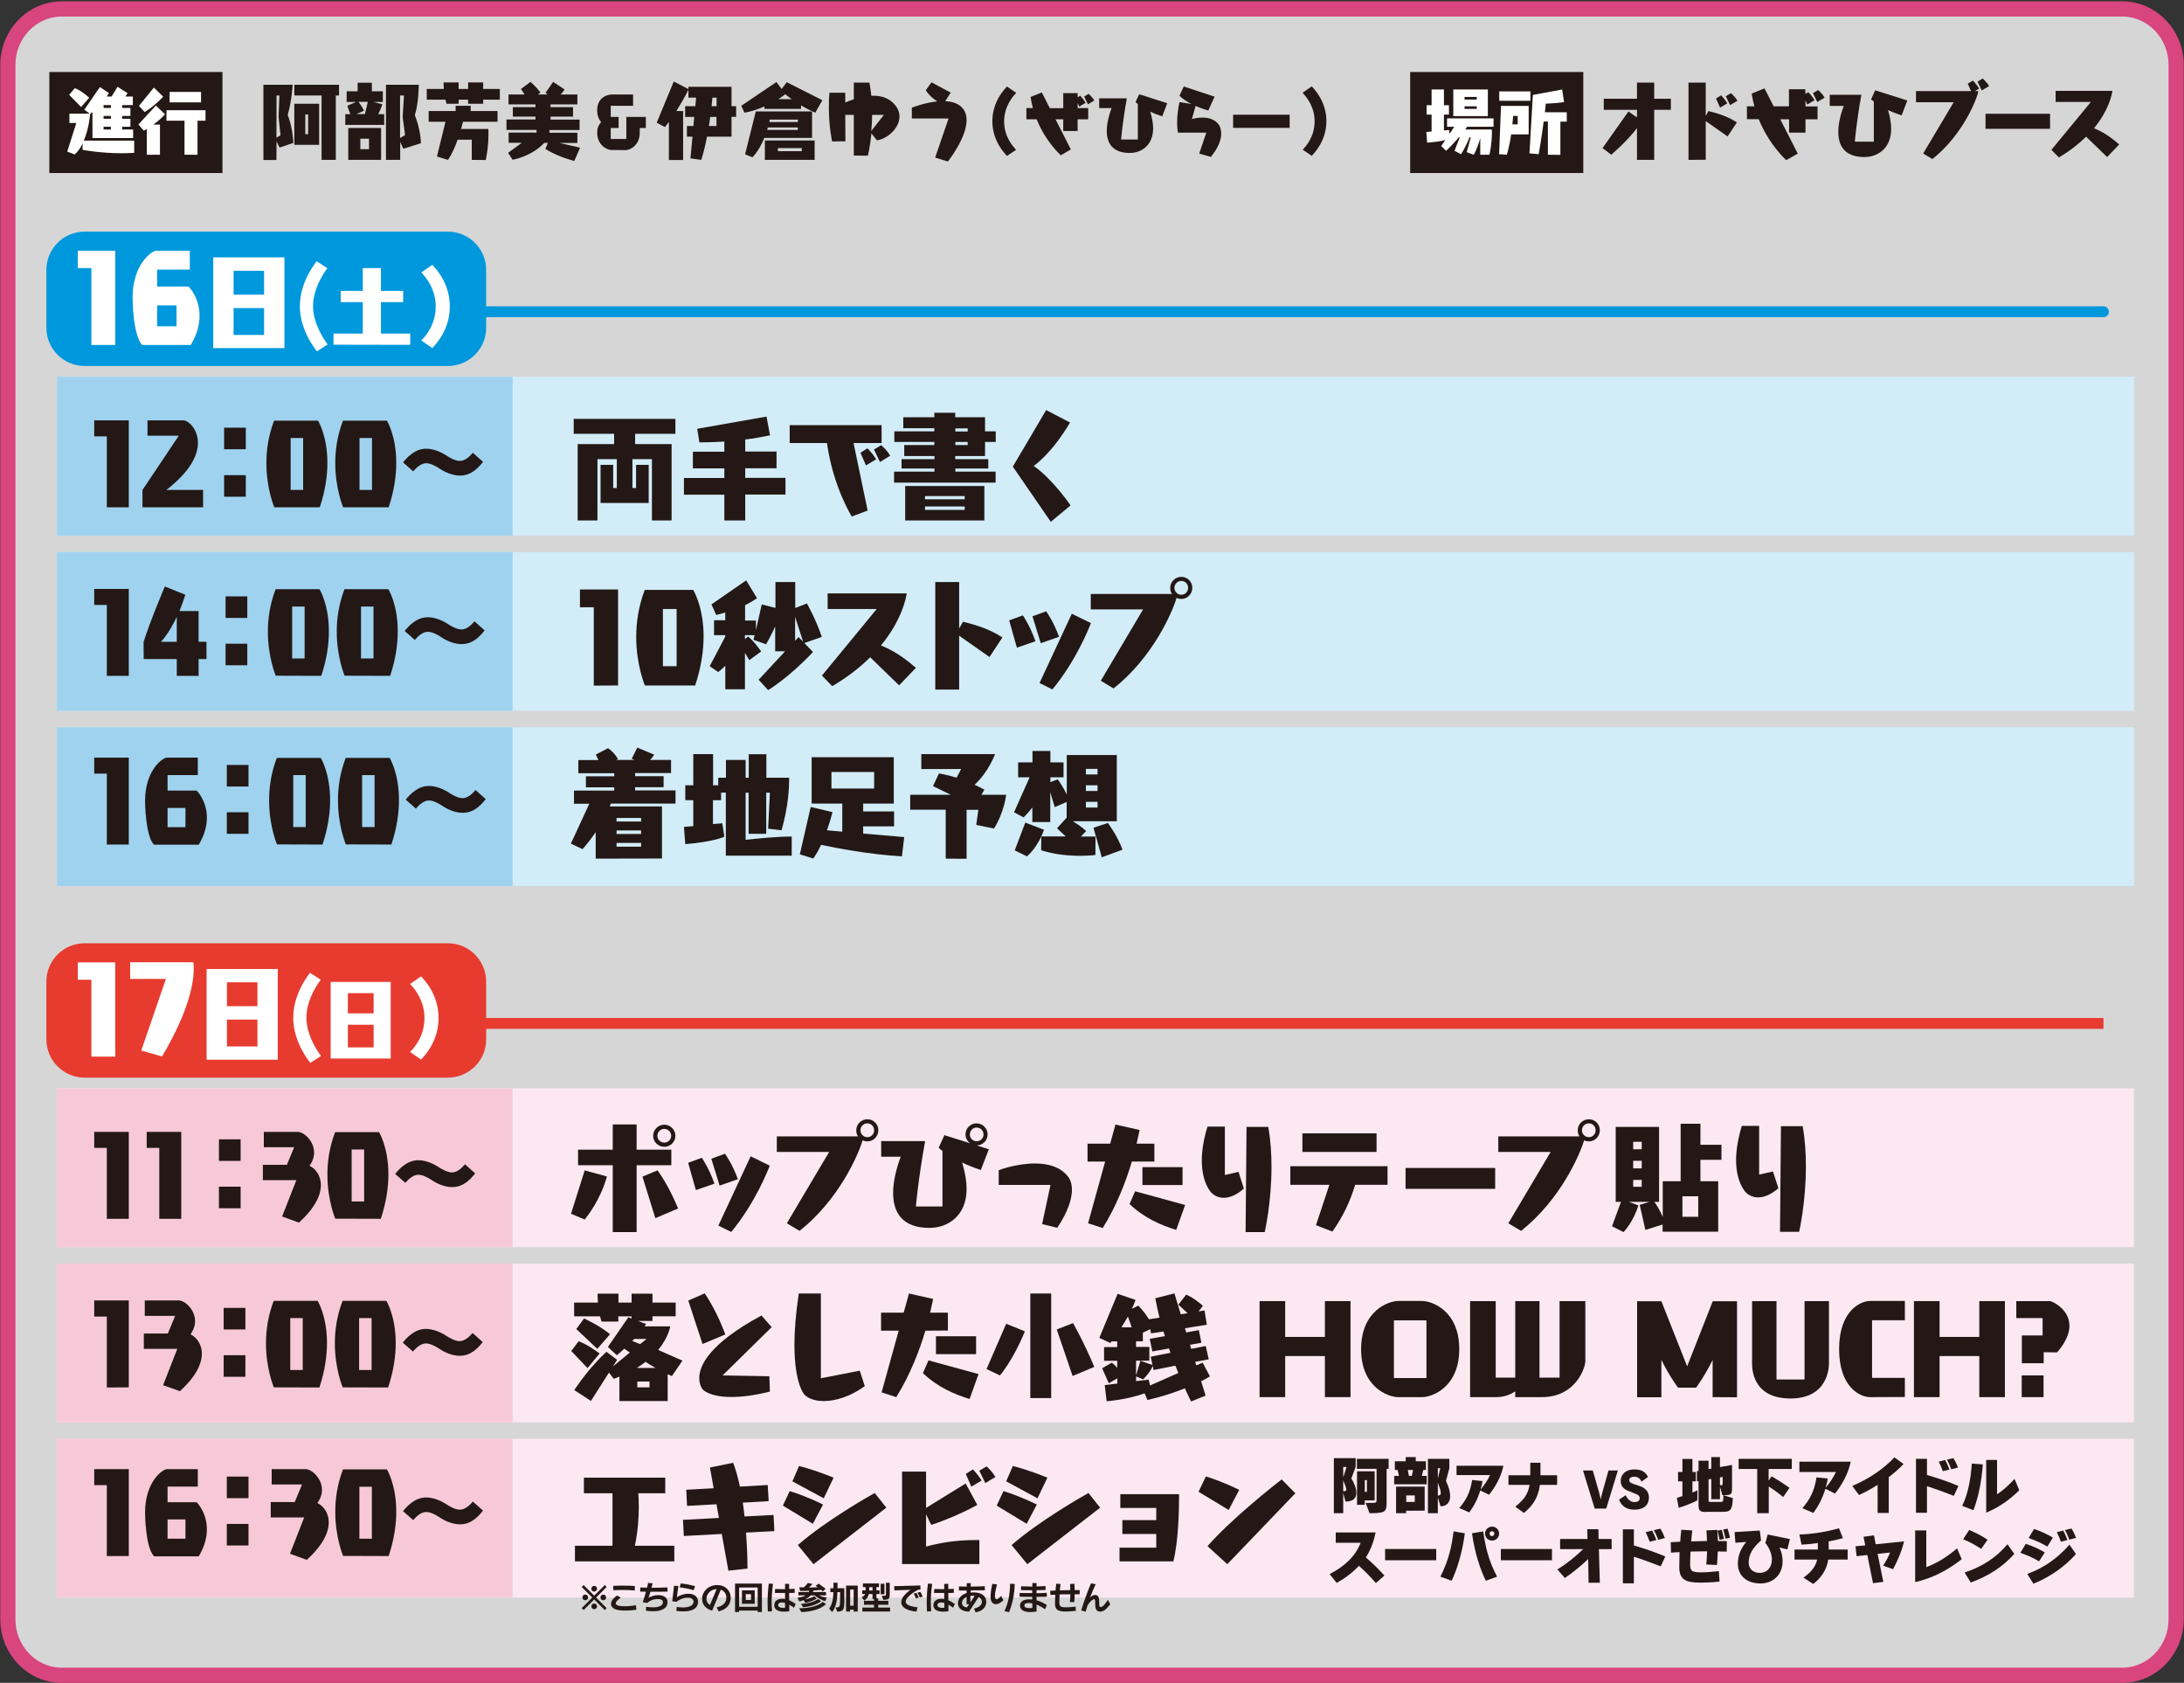 <?xml version="1.0" encoding="utf-8"?>
<!-- Generator: Adobe Illustrator 28.1.0, SVG Export Plug-In . SVG Version: 6.00 Build 0)  -->
<svg version="1.1" id="レイヤー_1" xmlns="http://www.w3.org/2000/svg" xmlns:xlink="http://www.w3.org/1999/xlink" x="0px"
	 y="0px" viewBox="0 0 1611 1241" style="enable-background:new 0 0 1611 1241;" xml:space="preserve">
<rect x="0" y="0" width="1611" height="1241" fill="#333333" stroke="none"/>
<style type="text/css">
	.st0{fill:#FFFFFF;fill-opacity:0.8;stroke:#D9457F;stroke-width:11.2;}
	.st1{fill:#0098DC;}
	.st2{fill:#D2ECF8;}
	.st3{fill:#9FD2EF;}
	.st4{fill:#FFFFFF;}
	.st5{fill:#E73B30;}
	.st6{fill:#231815;}
	.st7{fill:#FBE8F1;}
	.st8{fill:#F7C9D8;}
	.st9{fill:none;stroke:#0098DC;stroke-width:8;stroke-linecap:round;stroke-miterlimit:10;}
	.st10{fill:none;stroke:#E73B30;stroke-width:8;stroke-miterlimit:10;}
</style>
<path class="st0" d="M1565.4,1235.4H45.6c-22,0-39.8-18.5-39.8-41.3V47.9c0-22.8,17.8-41.3,39.8-41.3h1519.8
	c22,0,39.8,18.5,39.8,41.3v1146.2C1605.2,1216.9,1587.4,1235.4,1565.4,1235.4z"/>
<path class="st1" d="M330.3,269.9H62.5c-15.7,0-28.3-12.7-28.3-28.3v-42.5c0-15.7,12.7-28.3,28.3-28.3h267.8
	c15.7,0,28.3,12.7,28.3,28.3v42.5C358.7,257.2,346,269.9,330.3,269.9z"/>
<rect x="42" y="277.9" class="st2" width="1532.3" height="117.1"/>
<rect x="42" y="407.1" class="st2" width="1532.3" height="117.1"/>
<rect x="42" y="536.3" class="st2" width="1532.3" height="117.1"/>
<rect x="42" y="277.9" class="st3" width="336.1" height="117.1"/>
<rect x="42" y="407.1" class="st3" width="336.1" height="117.1"/>
<rect x="42" y="536.3" class="st3" width="336.1" height="117.1"/>
<g>
	<path class="st4" d="M67.4,254.4v-56.7h-10v-12.8H85v69.5H67.4z"/>
	<path class="st4" d="M105,254.5c-7.1-7.2-7.2-34.8-7.2-34.8c0-25.1,14.3-34.8,17.5-34.8H140v13.9h-24.1v12.5H139
		c0.3,0,8.2,8.1,8.2,21.6c0,6.1-1.6,13.4-6.5,21.5H105V254.5z M130.2,225.2h-14.3v15.4h14.3V225.2z"/>
	<path class="st4" d="M157.3,256.7v-66.9h52.5v66.9H157.3z M194.8,199.7h-22.5v17.6h22.5V199.7z M194.8,227.2h-22.5V247h22.5V227.2z
		"/>
	<path class="st4" d="M233.8,259.1c-0.7-0.9-12.6-15.1-12.6-33.3s11.9-32.5,12.4-33.1l7.9,5.1c-0.1,0.1-10.6,13.3-10.6,28
		c0,14.6,10.8,28.2,10.8,28.2L233.8,259.1z"/>
	<path class="st4" d="M246,254.2V246h21.6v-23.2h-16.3v-8.3h16.3v-16.8H281v16.8h16.4v8.3H281V246h21.6v8.3L246,254.2L246,254.2z"/>
	<path class="st4" d="M310.8,251.1c2.7-2.9,10.6-11.2,10.6-25.1c0-13.5-7.9-22.2-10.6-25.1l8.1-5.6c2.3,2.5,12.9,13.3,12.9,30.7
		s-10.6,28.2-12.9,30.7L310.8,251.1z"/>
</g>
<path class="st5" d="M330.3,794.7H62.5c-15.7,0-28.3-12.7-28.3-28.3v-42.5c0-15.7,12.7-28.3,28.3-28.3h267.8
	c15.7,0,28.3,12.7,28.3,28.3v42.5C358.7,782,346,794.7,330.3,794.7z"/>
<g>
	<path class="st4" d="M67.4,779.2v-56.7h-10v-12.8H85v69.5H67.4z"/>
	<path class="st4" d="M104.2,774.7l18.2-52.8H96v-12.3h46.6c0,0,0.3,1.6,0.3,5.1c0,8.9-2.8,29.8-23.4,64.4L104.2,774.7z"/>
	<path class="st4" d="M152.4,781.5v-66.9h52.5v66.9H152.4z M189.9,724.4h-22.5V742h22.5V724.4z M189.9,751.9h-22.5v19.8h22.5V751.9z
		"/>
	<path class="st4" d="M228.9,783.8c-0.7-0.9-12.6-15.1-12.6-33.3s11.9-32.5,12.4-33.1l7.9,5.1c-0.1,0.1-10.6,13.3-10.6,28
		c0,14.6,10.8,28.2,10.8,28.2L228.9,783.8z"/>
	<path class="st4" d="M243.9,780.6v-56.5h44.3v56.5H243.9z M275.6,732.4h-19v14.9h19V732.4z M275.6,755.7h-19v16.7h19V755.7z"/>
	<path class="st4" d="M302.5,775.8c2.7-2.9,10.6-11.2,10.6-25.1c0-13.5-7.9-22.2-10.6-25.1l8.1-5.6c2.3,2.5,12.9,13.3,12.9,30.7
		s-10.6,28.2-12.9,30.7L302.5,775.8z"/>
</g>
<g>
	<path class="st6" d="M78.8,374.1v-52.3h-9.3V310H95v64.1H78.8L78.8,374.1z"/>
	<path class="st6" d="M105.1,374.1v-12.8l26.8-40h-23.1V310h26.5c3.5,0,10.7,6.3,10.7,16.6c0,8.9-5.4,20.9-23.3,34.7h27.1v12.8
		H105.1L105.1,374.1z"/>
	<path class="st6" d="M165.3,331.3v-15.9h16v15.9H165.3z M165.3,366.3v-15.9h16v15.9H165.3z"/>
	<path class="st6" d="M202.3,374c0,0-5.8-13.5-5.8-32.5c0-9.4,1.4-20.1,5.7-31.3h32.4c0,0,6.9,11.1,6.9,31.1
		c0,9.1-1.4,20.1-5.6,32.8h-33.6L202.3,374L202.3,374z M223.6,323h-9.2v38.3h9.2V323z"/>
	<path class="st6" d="M253.1,374c0,0-5.8-13.5-5.8-32.5c0-9.4,1.4-20.1,5.7-31.3h32.4c0,0,6.9,11.1,6.9,31.1
		c0,9.1-1.4,20.1-5.6,32.8h-33.6L253.1,374L253.1,374z M274.4,323h-9.2v38.3h9.2V323z"/>
	<path class="st6" d="M356.3,340.6c-4,5-9,10.1-17,10.1c-7.9,0-14.5-4.8-15.9-5.7c-1.4-0.9-5.6-3.4-9-3.4c-3.6,0-7.1,3-9.6,6
		l-7.5-6.6c3.2-4,9-10.1,17-10.1c7.9,0,14.6,4.8,15.9,5.6c1.4,0.9,5.6,3.4,9,3.4c3.6,0,7.1-3,9.6-6L356.3,340.6z"/>
	<path class="st6" d="M78.8,498.4v-52.3h-9.3v-11.8H95v64.1L78.8,498.4L78.8,498.4z"/>
	<path class="st6" d="M130.4,498.4V486H106l-0.1-12.5c5.2-16.5,15.7-41,15.7-41l15.1,6.1c-1.4,4.5-2.9,8.5-4.3,12h14.1v22.7h5.8V486
		h-5.8v12.4H130.4z M130.4,454.9c-6.1,12.9-11.7,18.4-11.7,18.4h11.7V454.9z"/>
	<path class="st6" d="M166.4,455.7v-15.9h16v15.9H166.4z M166.4,490.6v-15.9h16v15.9H166.4z"/>
	<path class="st6" d="M203.4,498.3c0,0-5.8-13.5-5.8-32.5c0-9.4,1.4-20.1,5.7-31.3h32.4c0,0,6.9,11.1,6.9,31.1
		c0,9.1-1.4,20.1-5.6,32.8L203.4,498.3L203.4,498.3z M224.7,447.3h-9.2v38.3h9.2V447.3z"/>
	<path class="st6" d="M254.2,498.3c0,0-5.8-13.5-5.8-32.5c0-9.4,1.4-20.1,5.7-31.3h32.4c0,0,6.9,11.1,6.9,31.1
		c0,9.1-1.4,20.1-5.6,32.8L254.2,498.3L254.2,498.3z M275.5,447.3h-9.2v38.3h9.2V447.3z"/>
	<path class="st6" d="M357.5,464.9c-4,5-9,10.1-17,10.1c-7.9,0-14.5-4.8-15.9-5.7s-5.6-3.4-9-3.4c-3.6,0-7.1,3-9.6,6l-7.5-6.6
		c3.2-4,9-10.1,17-10.1c7.9,0,14.6,4.8,15.9,5.6c1.4,0.9,5.6,3.4,9,3.4c3.6,0,7.1-3,9.6-6L357.5,464.9z"/>
	<path class="st6" d="M78.8,622.8v-52.3h-9.3v-11.8H95v64.1H78.8z"/>
	<path class="st6" d="M113.6,622.9c-6.5-6.6-6.6-32.1-6.6-32.1c0-23.2,13.2-32.1,16.1-32.1h22.8v12.9h-22.3V583H145
		c0.2,0,7.6,7.5,7.6,20c0,5.7-1.5,12.4-6,19.9H113.6z M136.8,595.8h-13.2V610h13.2V595.8z"/>
	<path class="st6" d="M167.3,580v-15.9h16V580H167.3z M167.3,614.9V599h16v15.9H167.3z"/>
	<path class="st6" d="M204.3,622.7c0,0-5.8-13.5-5.8-32.5c0-9.4,1.4-20.1,5.7-31.3h32.4c0,0,6.9,11.1,6.9,31.1
		c0,9.1-1.4,20.1-5.6,32.8L204.3,622.7L204.3,622.7z M225.5,571.6h-9.2v38.3h9.2V571.6z"/>
	<path class="st6" d="M255.1,622.7c0,0-5.8-13.5-5.8-32.5c0-9.4,1.4-20.1,5.7-31.3h32.4c0,0,6.9,11.1,6.9,31.1
		c0,9.1-1.4,20.1-5.6,32.8L255.1,622.7L255.1,622.7z M276.3,571.6h-9.2v38.3h9.2V571.6z"/>
	<path class="st6" d="M358.3,589.3c-4,5-9,10.1-17,10.1c-7.9,0-14.5-4.8-15.9-5.7s-5.6-3.4-9-3.4c-3.6,0-7.1,3-9.6,6l-7.5-6.6
		c3.2-4,9-10.1,17-10.1c7.9,0,14.6,4.8,15.9,5.6c1.4,0.9,5.6,3.4,9,3.4c3.6,0,7.1-3,9.6-6L358.3,589.3z"/>
</g>
<g>
	<path class="st6" d="M480.9,383.8v-45.2h-14.4v21.3h2.7v-17.1h9.3v28.1H443v-28.1h9.3v17.1h2.7v-21.3h-14.3v45.2h-14.6v-56.3H453
		v-7.6h-29.8v-11h75v11h-29.7v7.6h26.9v56.3H480.9z"/>
	<path class="st6" d="M549.7,364.8v19h-15.4v-19h-29.8v-12.3h29.8v-7.1h-23.2v-12.3h23.2v-7.5c-8.9,0.6-15.8,0.6-17.8,0.6h-0.6
		l-1.6-10l51.1-9L568,321c-6,1.3-12.3,2.4-18.3,3.1v8.9h23.1v12.3h-23.1v7.1h29.7v12.3h-29.7V364.8z"/>
	<path class="st6" d="M628.3,380.9c0,0-13.7-21.6-18.3-54.2h-27.5v-13.2h67.8v13.2h-20.7l10.4,49.8L628.3,380.9z M638.8,343.2
		l-4.1-9.3l5.2-3.3c4.4,4.6,6.4,8.1,6.4,8.1L638.8,343.2z M649.1,340.7l-4.4-9.2l5.3-3.2c4.8,4.1,6.6,7.8,6.6,7.8L649.1,340.7z"/>
	<path class="st6" d="M659.5,355.9v-8.1h29.8v-2.3H665v-6.9h24.3v-2.3H667v-8.1h22.2v-2.3h-29.5v-7.8h29.5v-2.3h-22.9v-8.1h22.9
		v-3.3h15.4v3.3h22v10.4h7.9v7.8h-7.9v10.4h-22v2.3H729v6.9h-24.3v2.3h29.7v8.1H659.5z M667.7,383.8v-25.4h58.4v25.4H667.7z
		 M711.6,365.8h-29.3v2.4h29.3V365.8z M711.6,373.5h-29.3v2.5h29.3V373.5z M713.8,315.9h-9.1v2.3h9.1V315.9z M713.8,325.9h-9.1v2.3
		h9.1V325.9z"/>
	<path class="st6" d="M775.1,384.8l-28-40.7l24.6-41.7l17.6,9.2c-13.9,23.5-26.8,32-26.8,32c14.1,9.8,27.2,29.1,27.2,29.1
		L775.1,384.8z"/>
	<path class="st6" d="M438,505.6v-57.8h-10.2v-13.1h28.1v70.8L438,505.6L438,505.6z"/>
	<path class="st6" d="M475.7,505.5c0,0-6.4-14.9-6.4-35.9c0-10.4,1.6-22.2,6.3-34.6h35.7c0,0,7.7,12.3,7.7,34.3
		c0,10.1-1.6,22.2-6.2,36.2H475.7z M499.2,449.1H489v42.2h10.1v-42.2H499.2z"/>
	<path class="st6" d="M593.3,474.2l6.4,6.6c-17.9,19.1-33.1,28.1-33.1,28.1l-7-7.6l19.5-21h-7.3V462c-3.4,7.5-6.7,13.1-6.7,13.1
		l-9.3-3.3l0.8-3.4h-7.1v2.9l2.3-1.9c0,0,3.2,2,9.7,11l-8.8,6.4l-3.2-5.4v26.9H535V491c-1.6,1.5-3.3,3.1-5.2,4.6l-6.3-4.3l11.5-21.9
		v-1h-8.3v-11h8.3v-5.7c-4.1,1.2-6.7,1.8-6.7,1.8l-3.5-7.8l25.6-17.7l8,13.1c-2.8,2-5.8,3.7-8.8,5.2v11.3h8v7.1l4.3-19l10.1,2.6
		v-19.1h14.6v19.2l8.6-3.4c0,0,6.5,11.3,11,24.7L593.3,474.2z M586.5,454.9v17.6l2.6-2.7l3.3,3.4L586.5,454.9z"/>
	<path class="st6" d="M641.9,484.7c-7.2,7.1-16.4,14.5-28,21.3l-7.6-7.8l40.4-49.1h-36.2v-11.5h58.3c-0.5,4-3.9,20.1-19,38.4
		c4.2,1.7,13,5.3,25.8,16.5l-12.4,12.9L641.9,484.7z"/>
	<path class="st6" d="M689.9,508.5v-79.3h17.6v34.3l2.8-5c17.6,4.1,25.5,9.3,29.1,11.6l-9.5,14.4l-22.4-15.7v39.7H689.9z"/>
	<path class="st6" d="M750.1,477.6l-5.7-20.1l10.1-3.7c1.1,1.7,5.6,8.5,9.3,19.1L750.1,477.6z M767.7,474.3l-6.1-19.8l10.1-3.7
		c1.1,1.6,5.6,8.1,9.5,18.8L767.7,474.3z M766.8,503.7l23.8-51.1l14.1,6.9c-1.4,3.6-10.7,27.4-28.4,48.9L766.8,503.7z"/>
	<path class="st6" d="M812,502l31.2-52.6h-38.6V438h59.9c-0.9-1.3-1.3-2.8-1.3-4.5c0-4.5,3.7-8.1,8.2-8.1s8.1,3.6,8.1,8.1
		s-3.6,8.2-8.1,8.2c-1.2,0-2.5-0.3-3.5-0.8c-3.3,11-17.6,43.9-46.5,66.8L812,502z M876.4,433.5c0-2.8-2.2-5.1-5-5.1
		s-5.1,2.3-5.1,5.1s2.3,5.1,5.1,5.1S876.4,436.3,876.4,433.5z"/>
	<path class="st6" d="M439.4,633.2v-19.5c-5.1,7.5-9.7,12.5-9.7,12.5l-8.6-4.1l13.6-29.4h-11.3V583h29.7v-2.4h-20.9v-8.1h20.9v-2.3
		h-26.5v-9.7h14.8l-1.9-4.1l9-4.6c0,0,3.9,2.3,7.4,7.9l-1.4,0.7H468l-2-0.9l4.1-8.2l12.4,5.2c-0.7,1.4-1.9,2.7-2.9,3.9H495v9.7
		h-26.5v2.3h21v8.1h-21v2.4h29.8v9.7h-47.7l-0.8,2.1h38.5v38.4L439.4,633.2L439.4,633.2z M472.9,603.2h-18.1v2.6h18.1V603.2z
		 M472.9,612.4h-18.1v2.6h18.1V612.4z M472.9,621.6h-18.1v2.8h18.1V621.6z"/>
	<path class="st6" d="M535.4,631v-46.5h-3.5v5.6h-6v17.6l6.9-0.6l1.5,9.9c0,0-7.1,3.7-28.8,5.5l-1-12.7l6.9-0.6v-19.1h-5.9v-11h5.9
		v-23H526v23h3.8v-5.6h5.7v-13.1H550v13.1h2.3v-17.3h13v17.3h16.8v1.6c0,4.7-0.4,19.1-5.6,37.2l-9.9-1.2l1.3-26.5h-2.7v30.3h-13
		v-30.3H550v34.7c10.1-1.1,23.5-2.4,34-2.4V631H535.4z"/>
	<path class="st6" d="M665.3,631.5c-24.4-1.4-48.4-6.1-59.6-8.5c-3.3,6.9-5.8,10.1-5.8,10.1L590,630l8-34.9l16.1,3.8
		c-1.3,5-2.7,9.5-4.1,13.4l11.3,1v-20.7h-22.6v-34.2h60.6v34.2h-22.6v5.8h22.8v11h-22.8v5.3l30.3,2.6L665.3,631.5z M644.8,569.3
		h-31.5v12.2h31.5V569.3z"/>
	<path class="st6" d="M697.6,633.2v-36.1h-26.2v-11h29.9l-13.1-6.4l4.4-9.3c0,0,5,0.6,13,3.1l3.4-6.4h-29.4v-11H734
		c0,0-4.9,13.4-15.1,22.6c2.3,1.1,4.8,2.3,7.2,3.6l-2.1,3.8h18.2c0,0-1.5,13.1-9,24.9l-13.1-2.7l1.6-11.1H713v36.1L697.6,633.2
		L697.6,633.2z"/>
	<path class="st6" d="M791.5,605.7c2.7,1.7,6.4,4.1,9.7,7.1l-3.9,4.1h10.8l-0.1,13.6c0,0-4.5,0.6-11.5,0.6c-7.8,0-18.3-0.8-28.5-4.1
		l0.1-10.2h18l-6.4-6l7.1-7.8v-11.6l-8.8,3.8l-3.3-11v22h-13.2v-10.7c-1.9,2.4-4,4.8-6.4,7.3L748,599l11.5-25.8H751v-11h10.6v-8.4
		h13.2v8.4h9.7v11h-9.7v3.6l5.4-2.1c0,0,3.4,4.3,6.7,11.3v-29.2h36.9v48.8h-32.3L791.5,605.7L791.5,605.7z M748.5,627.1l7.8-20.5
		l13.8,5.3c-4.9,13.7-12.6,19.6-12.6,19.6L748.5,627.1z M809.7,567H801v4.1h8.6V567H809.7z M809.7,579.1H801v4.2h8.6v-4.2H809.7z
		 M809.7,591.3H801v4.2h8.6v-4.2H809.7z M812.7,632.2l-6.1-21.8l10.6-3.5c0,0,6.8,8.8,10.8,19.7L812.7,632.2z"/>
</g>
<rect x="42" y="802.6" class="st7" width="1532.1" height="117.1"/>
<rect x="42" y="931.8" class="st7" width="1532.1" height="117.1"/>
<rect x="42" y="1061" class="st7" width="1532.1" height="117.1"/>
<rect x="42" y="802.6" class="st8" width="336.1" height="117.1"/>
<rect x="42" y="931.8" class="st8" width="336.1" height="117.1"/>
<rect x="42" y="1061" class="st8" width="336.1" height="117.1"/>
<g>
	<path class="st6" d="M78.8,898.8v-52.3h-9.3v-11.8H95v64.1H78.8z"/>
	<path class="st6" d="M117.5,898.8v-52.3h-9.3v-11.8h25.5v64.1H117.5z"/>
	<path class="st6" d="M161.5,856.1v-15.9h16v15.9H161.5z M161.5,891v-15.9h16V891H161.5z"/>
	<path class="st6" d="M208.1,897.1l10.5-26.8h-24.7V859h17.7l5.4-13h-22.4v-11.3h25.1c4.3,0,12,6.6,12,15.3c0,3-1,6.4-3.4,9.7
		c3.8,1.7,8.4,6.6,8.4,14.3c0,7.1-4,16.5-16.2,27.6L208.1,897.1z"/>
	<path class="st6" d="M247.3,898.7c0,0-5.8-13.5-5.8-32.5c0-9.4,1.4-20.1,5.7-31.3h32.4c0,0,6.9,11.1,6.9,31.1
		c0,9.1-1.4,20.1-5.6,32.8L247.3,898.7L247.3,898.7z M268.6,847.7h-9.2V886h9.2V847.7z"/>
	<path class="st6" d="M350.5,865.3c-4,5-9,10.1-17,10.1c-7.9,0-14.5-4.8-15.9-5.7s-5.6-3.4-9-3.4c-3.6,0-7.1,3-9.6,6l-7.5-6.6
		c3.2-4,9-10.1,17-10.1c7.9,0,14.6,4.8,15.9,5.6c1.4,0.9,5.6,3.4,9,3.4c3.6,0,7.1-3,9.6-6L350.5,865.3z"/>
	<path class="st6" d="M78.8,1023.2v-52.3h-9.3V959H95v64.1L78.8,1023.2L78.8,1023.2z"/>
	<path class="st6" d="M120.3,1021.5l10.5-26.8h-24.7v-11.3h17.7l5.4-13h-22.4V959h25.1c4.3,0,12,6.6,12,15.3c0,3-1,6.4-3.4,9.7
		c3.8,1.7,8.4,6.6,8.4,14.3c0,7.1-4,16.5-16.2,27.6L120.3,1021.5z"/>
	<path class="st6" d="M165,980.4v-15.9h16v15.9H165z M165,1015.3v-15.9h16v15.9H165z"/>
	<path class="st6" d="M202,1023.1c0,0-5.8-13.5-5.8-32.5c0-9.4,1.4-20.1,5.7-31.3h32.4c0,0,6.9,11.1,6.9,31.1
		c0,9.1-1.4,20.1-5.6,32.8L202,1023.1L202,1023.1z M223.3,972h-9.2v38.3h9.2V972z"/>
	<path class="st6" d="M252.8,1023.1c0,0-5.8-13.5-5.8-32.5c0-9.4,1.4-20.1,5.7-31.3H285c0,0,6.9,11.1,6.9,31.1
		c0,9.1-1.4,20.1-5.6,32.8L252.8,1023.1L252.8,1023.1z M274.1,972h-9.2v38.3h9.2V972z"/>
	<path class="st6" d="M356.1,989.7c-4,5-9,10.1-17,10.1c-7.9,0-14.5-4.8-15.9-5.7s-5.6-3.4-9-3.4c-3.6,0-7.1,3-9.6,6l-7.5-6.6
		c3.2-4,9-10.1,17-10.1c7.9,0,14.6,4.8,15.9,5.6c1.4,0.9,5.6,3.4,9,3.4c3.6,0,7.1-3,9.6-6L356.1,989.7z"/>
	<path class="st6" d="M78.8,1147.5v-52.3h-9.3v-11.8H95v64.1L78.8,1147.5L78.8,1147.5z"/>
	<path class="st6" d="M113.6,1147.6c-6.5-6.6-6.6-32.1-6.6-32.1c0-23.2,13.2-32.1,16.1-32.1h22.8v12.9h-22.3v11.5H145
		c0.2,0,7.6,7.5,7.6,20c0,5.7-1.5,12.4-6,19.9h-33C113.6,1147.7,113.6,1147.6,113.6,1147.6z M136.8,1120.5h-13.2v14.2h13.2V1120.5z"
		/>
	<path class="st6" d="M167.3,1104.8v-15.9h16v15.9H167.3z M167.3,1139.7v-15.9h16v15.9H167.3z"/>
	<path class="st6" d="M213.9,1145.8l10.5-26.8h-24.7v-11.3h17.7l5.4-13h-22.4v-11.3h25.1c4.3,0,12,6.6,12,15.3c0,3-1,6.4-3.4,9.7
		c3.8,1.7,8.4,6.6,8.4,14.3c0,7.1-4,16.5-16.2,27.6L213.9,1145.8z"/>
	<path class="st6" d="M253.1,1147.4c0,0-5.8-13.5-5.8-32.5c0-9.4,1.4-20.1,5.7-31.3h32.4c0,0,6.9,11.1,6.9,31.1
		c0,9.1-1.4,20.1-5.6,32.8L253.1,1147.4L253.1,1147.4z M274.3,1096.4h-9.2v38.3h9.2V1096.4z"/>
	<path class="st6" d="M356.3,1114c-4,5-9,10.1-17,10.1c-7.9,0-14.5-4.8-15.9-5.7c-1.4-0.9-5.6-3.4-9-3.4c-3.6,0-7.1,3-9.6,6
		l-7.5-6.6c3.2-4,9-10.1,17-10.1c7.9,0,14.6,4.8,15.9,5.6c1.4,0.9,5.6,3.4,9,3.4c3.6,0,7.1-3,9.6-6L356.3,1114z"/>
</g>
<g>
	<path class="st6" d="M421.2,895.1l10.1-32l16.4,4.5c-4.8,17.1-14.2,29-16.4,31.7L421.2,895.1z M452,908.6v-49.3h-25.6v-11.5H452
		v-18.6h17.6v18.6h25.6v11.5h-25.6v49.3H452z M483.4,898.3l-9.5-30.6l11-4.6c1.8,2.1,8.5,11.7,15.3,28.1L483.4,898.3z M490,845.7
		c-4.5,0-8.2-3.6-8.2-8.1s3.7-8.2,8.2-8.2s8.2,3.7,8.2,8.2S494.5,845.7,490,845.7z M490,832.5c-2.8,0-5.1,2.3-5.1,5.1s2.3,5,5.1,5
		s5.1-2.2,5.1-5S492.8,832.5,490,832.5z"/>
	<path class="st6" d="M513.3,877.6l-5.7-20.1l10.1-3.7c1.1,1.7,5.6,8.5,9.3,19.1L513.3,877.6z M530.8,874.3l-6.1-19.8l10.1-3.7
		c1.1,1.6,5.6,8.1,9.5,18.8L530.8,874.3z M529.9,903.8l23.8-51.1l14.1,6.9c-1.4,3.6-10.7,27.4-28.4,48.9L529.9,903.8z"/>
	<path class="st6" d="M580.4,902.1l31.2-52.6H573V838h59.9c-0.9-1.3-1.3-2.8-1.3-4.5c0-4.5,3.7-8.1,8.2-8.1s8.1,3.6,8.1,8.1
		s-3.6,8.2-8.1,8.2c-1.2,0-2.5-0.3-3.5-0.8c-3.3,11-17.6,43.9-46.5,66.8L580.4,902.1z M644.8,833.5c0-2.8-2.2-5.1-5-5.1
		s-5.1,2.3-5.1,5.1s2.3,5.1,5.1,5.1S644.8,836.4,644.8,833.5z"/>
	<path class="st6" d="M695.1,848.7c-1.9-1.4-2.7-2.3-2.7-2.3l4.2-9.3l19,6c-2-1.5-3.4-3.8-3.4-6.5c0-4.5,3.6-8.2,8.1-8.2
		s8.2,3.7,8.2,8.2c0,4.4-3.6,8-8,8.1l8.9,2.8l-5.9,15.3c-5.4-1.8-10-3.6-13.8-5.5c2.3,7.6,3.3,14.1,3.3,19.5
		c0,20-14.1,28.7-27.3,28.7c-20.4,0-26.9-11.6-26.9-25.8c0-8.6,2.4-18.1,5.6-26.7H650v-11.5h32.4c-5.2,28.8-6.8,48.2-6.8,48.2h19.6
		v-41H695.1z M720.4,831.5c-2.8,0-5,2.3-5,5.1s2.2,5,5,5s5.1-2.2,5.1-5S723.3,831.5,720.4,831.5z"/>
	<path class="st6" d="M768.7,902.7l6.2-28.9h-38.2v-10.9c0,0,13.1-4.9,26.7-4.9c9,0,18.3,2.1,24.2,9.4c1.9,2.3,3.1,5.6,3.1,10
		c0,6.8-2.9,16.1-10.8,28L768.7,902.7z"/>
	<path class="st6" d="M834.9,856.6c-4.2,14.1-11.1,32.4-21.5,49c-1.6-0.5-9-3-10.8-3.5c0.4-1.3,7.1-25.4,12.6-45.5h-13v-13.2h16.7
		c2.2-7.8,3.7-13.5,3.9-14.1c2,0.4,15.8,3.5,17.8,4c-0.3,1.7-1.1,5.2-2.2,10.1h13.1v13.2H834.9z M837.3,878.5
		c2,0.6,34.4,9.4,36.9,10.1c-0.8,2.2-5.9,16.4-6.6,18.4c-11-3.5-23.3-8.5-34.4-19.1C833.7,886.7,836.6,880.2,837.3,878.5z
		 M842.7,873.9v-13.2h29.6v13.2H842.7z"/>
	<path class="st6" d="M917.5,876.5c-5,4.5-10.1,6.8-14.8,6.8c-3.4,0-6.5-1.2-9.1-3.7c0,0-7.1-6.9-7.1-23.8c0-6.7,1.1-15,4.2-25h12.8
		v35.7l10.1-2.3L917.5,876.5z M918.8,908.6l0.7-77.6h16c1.8,10,2.4,20.1,2.4,29.5c0,26.5-5,48.1-5,48.1H918.8z"/>
	<path class="st6" d="M999.6,873.7c-1.4,4.5-5.6,18.9-16.8,34.5l-12.1-4.7l9.9-29.8h-28.8V860h71.7v13.7H999.6z M960.7,849.5v-13.7
		h54.7v13.7H960.7z"/>
	<path class="st6" d="M1036.8,876.7v-15.4h66.1v15.4H1036.8z"/>
	<path class="st6" d="M1112.6,902.1l31.2-52.6h-38.6V838h59.9c-0.9-1.3-1.3-2.8-1.3-4.5c0-4.5,3.7-8.1,8.2-8.1s8.1,3.6,8.1,8.1
		s-3.6,8.2-8.1,8.2c-1.2,0-2.5-0.3-3.5-0.8c-3.3,11-17.6,43.9-46.5,66.8L1112.6,902.1z M1177,833.5c0-2.8-2.2-5.1-5-5.1
		s-5.1,2.3-5.1,5.1s2.3,5.1,5.1,5.1S1177,836.4,1177,833.5z"/>
	<path class="st6" d="M421.4,996.3l5.4-7.2c0,0,5.5,1.6,15.5,9l-8.9,10.8L421.4,996.3z M456.9,1033.2v-18c-1.3,0.5-2.7,1.1-4.2,1.6
		l-3.5-4.6l-13.3,20.9l-12.3-8c12.3-18.4,23.8-28.2,23.8-28.2l7.8,5.9l-3.1,4.9l12.5-10.3c-1.4-0.9-2.8-1.9-4.1-2.8
		c-3.3,3-5.5,4.8-5.5,4.8l-6.6-6.1l15.1-21.9l2.3,1v-1.7h-9.7v3.9h-12.3c0,0-0.6-1.3-1.2-3.9h-19.1v-10.1h17.6
		c-0.2-2-0.3-4.2-0.3-6.6h15.4v6.6h9.7V954h15.4v6.6h17.1v10.1h-17.1v3.4h-10.7l6,2.3c-0.4,0.5-0.8,1.1-1.1,1.7h18.9
		c0,0-1.1,7.9-8.9,17.4l17.9,7.9l-7.8,11.4c0,0-1.1-0.5-3.1-1.4v19.8L456.9,1033.2L456.9,1033.2z M425.1,980.1l5.7-7.8
		c0,0,10.4,4.5,19.2,11.6l-9.4,10.8L425.1,980.1z M467.8,987.4c-0.4,0.5-1,1-1.4,1.5l5.8,2.3l4.7-3.8H467.8z M483.6,1008.8
		c-2.4-1.3-4.9-2.9-7.4-4.5c-1.9,1.5-4.1,3-6.5,4.5H483.6z M479.1,1018.8h-9v4.3h9V1018.8z"/>
	<path class="st6" d="M518.2,991.1l-10.5-32l12.1-5.3c9.3,13.5,15.2,30.3,15.2,30.3L518.2,991.1z M567.9,1026.2c-12,3-21.3,4-28.4,4
		c-16.3,0-21.1-5.5-21.1-5.5s-2.6-3-2.6-8.4c0-9.2,7.2-25.3,45.9-46.2l7.5,8.6l-36.2,35.6l34.5,0.6L567.9,1026.2z"/>
	<path class="st6" d="M637.9,1022.2c-10.8,7.8-21.7,11-30.3,11c-6.4,0-11.5-1.9-14.3-4.8c0,0-7.3-7.8-7.3-36.7
		c0-10,0.9-22.4,3.2-37.8h16.3v62.5l28.7-5.6L637.9,1022.2z"/>
	<path class="st6" d="M682.6,981.3c-4.2,14.1-11.1,32.4-21.5,49c-1.6-0.5-9-3-10.8-3.5c0.4-1.3,7.1-25.4,12.6-45.5h-13V968h16.7
		c2.2-7.8,3.7-13.5,3.9-14.1c2,0.4,15.8,3.5,17.8,4c-0.3,1.7-1.1,5.2-2.2,10.1h13.1v13.2L682.6,981.3L682.6,981.3z M684.9,1003.2
		c2,0.6,34.4,9.4,36.9,10.1c-0.8,2.2-5.9,16.4-6.6,18.4c-11-3.5-23.3-8.5-34.4-19.1C681.3,1011.4,684.2,1004.9,684.9,1003.2z
		 M690.4,998.6v-13.2H720v13.2H690.4z"/>
	<path class="st6" d="M727.7,1009.6l14.5-33.4l13.8,5.6c-8.8,21.5-18.4,32.5-18.4,32.5L727.7,1009.6z M760,1031v-77.1h15.4v77.1H760
		z M791.2,1014.7l-11.7-34.3l12-4.7c0,0,7.8,13.5,15.7,32.3L791.2,1014.7z"/>
	<path class="st6" d="M878.6,1033.5c0,0-1.9-3.6-4.6-9.7c-14.9,6-27.6,8.6-27.6,8.6l-2.1-4.9c-13.5,4.9-28,5.8-28,5.8l-1.4-11.9
		l9.3-1.1v-3.9l-6.3,3.7L813,1009l7.1-4.1c0,0,1.7,1.1,4,3.8v-5.2h-9.7v-10.1h9.7v-4.2H820c-0.6,0.8-1,1.2-1,1.2l-8.1-3.8l13.5-32.5
		l13.2,4.5c-0.7,2.2-1.7,4.4-2.7,6.6l4.8-2.4c3.4,3.6,6,7.1,7.8,10.1l7.8-1.2c-1.2-4.8-2.2-9.5-3.1-14.3l14.1-3.6l4.7,15.4l5-0.8
		l-6.8-6.3l5.8-7.4c0,0,5.6,2.2,12.3,8.3l-3.2,4.1l4.4-0.7l1.7,10.5l-16.1,2.6l0.9,3.1l9.3-1.7l1.9,9.3l-8.4,1.5l0.9,3l10.7-2.1
		l2.2,9.8l-10,1.9l0.8,2.6l4.7-2l5.4,10.1c-2.1,1.3-4.3,2.5-6.5,3.6l3.3,10.6L878.6,1033.5z M832,970.9c-1.6,2.8-3.3,5.5-4.8,7.9
		h7.6L832,970.9z M848.8,1000.5l14.6-2.9c-0.4-1.1-0.8-2.1-1.1-3.2l-12.3,2.2l-1.9-9.3l11.2-2l-1.1-3.4l-9.2,1.4l-0.5-3.1l-5.5,2.6
		v6.3h-5v4.2h9.8v10.1H838v10.9l3.2-10.8l8.9,3.1L848.8,1000.5z M850.9,1010.3l-0.6-3c-1.9,4.9-7.1,9.9-7.1,9.9l-5.2-2.2v3.5
		l9.3-1.1l1,4.3l20.9-9.2c-0.7-1.8-1.5-3.5-2.2-5.4L850.9,1010.3z"/>
	<path class="st6" d="M977.3,1030.3V1000H948v30.3h-18.9v-70.8H948v26.4h29.3v-26.4h18.9v70.8H977.3z"/>
	<path class="st6" d="M1031.4,1030.3c-7.4,0-27.4-7.2-27.4-35.4c0-28.1,20-35.5,27.4-35.5h17.6c7.4,0,27.4,7.3,27.4,35.5
		c0,28.1-20,35.4-27.4,35.4H1031.4z M1052.2,973.7h-24v42.5h24V973.7z"/>
	<path class="st6" d="M1117.7,1030.3v-4.2c-3.7,2.3-8.2,4.2-13.8,4.2h-19.5v-70.8h18.9v56.4h14.4v-56.4h17.9v56.4h14.8v-56.4h19
		v44.6c0,3.5-6.3,26.2-32.2,26.2H1117.7L1117.7,1030.3z"/>
	<path class="st6" d="M1263.3,1030.3v-27.4c-6.1,12.3-12.2,20.4-12.2,20.4h-13.3c0,0-6.3-8.2-12.3-20.5v27.6h-17.9v-70.8h17.9l19,48
		l18.9-48h17.9v70.8L1263.3,1030.3L1263.3,1030.3z"/>
	<path class="st6" d="M1331.1,959.5h18v46c0,2.3-0.3,25.8-28.4,25.8s-28.3-22.1-28.3-25.8v-46h18v57.8h20.7L1331.1,959.5
		L1331.1,959.5z"/>
	<path class="st6" d="M1379.4,1030.3c-7.2,0-22.8-7.2-22.8-35.4c0-28.1,15.6-35.5,22.8-35.5h25.7v14.2h-24.2v42.5h24.2v14.1
		L1379.4,1030.3L1379.4,1030.3z"/>
	<path class="st6" d="M1460,1030.3V1000h-29.3v30.3h-18.9v-70.8h18.9v26.4h29.3v-26.4h18.9v70.8H1460z"/>
	<path class="st6" d="M1507.5,997.2v8.1h-16.1v-20.5h15.3V972h-19.4v-12.5h24.9c1.5,0,14.3,5.9,14.3,18.2c0,5.3-2.4,11.8-9.1,19.6
		L1507.5,997.2L1507.5,997.2L1507.5,997.2z M1491.3,1030.3v-16h16.1v16H1491.3z"/>
	<path class="st6" d="M424.1,1151.4v-11.5h27.7v-38.7h-21.1v-11.5h60v11.5h-19.9c0.2,1.9,0.4,4.9,0.4,9.8c0,7.7-0.6,18.2-2.9,28.9
		h29.1v11.5L424.1,1151.4L424.1,1151.4z"/>
	<path class="st6" d="M537.3,1158.3l-4.9-27.1l-28,1.5l-0.6-11.9l26.5-1.4l-1.8-10.1l-21.7,1.2l-0.6-11.9l20.2-1.1l-2.7-15.3
		l17.1-3.5c2,5.3,3.7,11.4,5,17.6l20.5-1.2l0.7,11.9l-19.1,1.1c0.5,3.4,1,6.9,1.3,10.2l21.4-1.1l0.6,11.9l-20.9,1.1
		c1,13.2,1.1,23.8,1.1,26.5L537.3,1158.3z"/>
	<path class="st6" d="M577.5,1110.3l5-10.7c2.6,0.8,12,3.7,24.6,9.9l-7.5,14.2L577.5,1110.3z M584.5,1092.4l4.9-11.3
		c2.4,0.6,11.5,2.9,25.5,8.6l-7.3,15.2L584.5,1092.4z M600.1,1153.5l-11.6-14.1c20.4-17.8,52-35.8,56.7-38.4l8.6,10.8L600.1,1153.5z
		"/>
	<path class="st6" d="M665.4,1153.5v-68.3h17.7v26.8l29.2-18l8.6,15.8c-14.1,7.8-31,13.9-34,14.7l-3.8-7.8v23.8
		c9.2-2.5,21.4-4.8,36.2-4.8h3.1v17.7h-57V1153.5z M716.5,1096.3l-4.1-9.4l5.3-3.3c4.4,4.7,6.4,8.2,6.4,8.2L716.5,1096.3z
		 M726.8,1093.7l-4.4-9.1l5.3-3.2c4.7,4.1,6.5,7.8,6.5,7.8L726.8,1093.7z"/>
	<path class="st6" d="M735.2,1110.3l5-10.7c2.6,0.8,12,3.7,24.6,9.9l-7.5,14.2L735.2,1110.3z M742.2,1092.4l4.9-11.3
		c2.4,0.6,11.5,2.9,25.5,8.6l-7.3,15.2L742.2,1092.4z M757.8,1153.5l-11.6-14.1c20.4-17.8,52-35.8,56.7-38.4l8.6,10.8L757.8,1153.5z
		"/>
	<path class="st6" d="M825.8,1151.4v-10.1h27.1v-10.1h-25V1121h25v-9h-26.5v-10.1h43.3v2.9c0,8.2-0.4,31.8-4.2,46.6H825.8z"/>
	<path class="st6" d="M884.1,1100.1l5.4-11.3c2.6,0.8,12,3.7,24.6,9.9l-7.8,14.8L884.1,1100.1z M890.7,1140.2
		c18-20.5,50-45.6,54.7-49.2l10.1,10.2l-50.2,52.3L890.7,1140.2z"/>
	<g>
		<path class="st6" d="M1226.4,908.3V903l-12.7,4l-4.2-18.5l7.2-2.2h-15.2l7,2.6c-3.6,12.2-10.9,19.7-10.9,19.7l-8.5-4.3l6.6-18
			h-3.9V831h32v55.3h-3.5c1.3,1.8,4.2,6.1,6.2,11.2v-26.4h13.2v-42.4h14.6v15.5h15.5v11.1h-15.5v15.8h13.1v37.2H1226.4z M1211,842
			h-6.3v5.5h6.3V842z M1211,856h-6.3v5.6h6.3V856z M1211,870.1h-6.3v5.1h6.3V870.1z M1252.7,882.2H1241v15.1h11.7V882.2z"/>
		<path class="st6" d="M1311.8,876.2c-5,4.5-10.2,6.8-14.9,6.8c-3.5,0-6.6-1.2-9.1-3.7c0,0-7.2-6.9-7.2-23.9c0-6.7,1.2-15,4.2-25.1
			h12.8v35.9l10.2-2.3L1311.8,876.2z M1313,908.4l0.7-77.9h16c1.8,10,2.4,20.2,2.4,29.7c0,26.6-5,48.2-5,48.2H1313z"/>
	</g>
</g>
<g>
	<path class="st6" d="M983.9,1115.9v-40.6h16.1v6.4l-3.2,8.6c1.7,2.6,3.7,6.9,3.7,10.6c0,3.5-1.9,6.4-8,6.4l-1.7-6.3v14.9H983.9z
		 M993.3,1081.8h-2.5v7.7L993.3,1081.8z M990.8,1099.7c1.6,0,2.3-0.2,2.3-1.2c0-1.1-0.8-3.1-2.3-6.9V1099.7z M1007.4,1108.3h5.1
		c2.9,0,2.9-0.5,2.9-2.3v-22.8h-14.5v-7.4h23.4v7.4h-1.5v25.2c0,6.6-1.2,7.5-12.6,7.5L1007.4,1108.3z M1006.7,1106.5v3.2h-5.7V1085
		h13v21.4L1006.7,1106.5L1006.7,1106.5z M1008.3,1091.5h-1.6v8.6h1.6V1091.5z"/>
	<path class="st6" d="M1028.4,1094.6v-6.2h3.5c-0.3-1.7-0.7-3.1-1-4.4h-2v-6.4h8v-3.1h7.4v3.1h7.5v6.4h-1.9
		c-0.3,1.3-0.7,2.9-1.1,4.4h3.6v6.2H1028.4z M1037.2,1114.1v1.8h-7.4v-19.6h21.1v17.7L1037.2,1114.1L1037.2,1114.1z M1043.6,1102.8
		h-6.3v4.8h6.3V1102.8z M1041.4,1088.4c0.3-1.6,0.6-3.1,0.9-4.4h-3.9c0.3,1.4,0.6,2.7,0.9,4.4H1041.4z M1053.3,1115.9v-40.1h15.8
		v6.9l-2.5,9.4c2.1,4.4,3.1,8.1,3.1,11.1c0,4.8-2.6,7.6-7.1,7.6l-2-6.5v11.6H1053.3z M1062.4,1082.7h-1.8v7.7L1062.4,1082.7z
		 M1060.6,1102.9c1.6,0,2.2-0.7,2.2-2c0-1.7-1.1-4.4-2.2-7.5V1102.9z"/>
	<path class="st6" d="M1091.9,1099.1c-1.9,6.3-4.8,11.8-8.1,16.2l-7.4-3.2c5.2-6,8.1-11.7,9.5-20.7l7.7,0.8
		c-0.4,2.2-0.9,4.3-1.5,6.3c2.9-3.4,5.1-6.7,7-10.7h-24.7v-6.9h34.6c-2,9.1-6.3,15.9-10.6,21.4L1091.9,1099.1z"/>
	<path class="st6" d="M1135.9,1095c-1.2,9.2-5.3,15.5-11.8,20.7l-6.4-4.6c5.6-4.5,9.3-8.5,10.6-16.1h-15.6v-7.1h16.1v-9.2h7.5v9.2
		h12.3v7.1H1135.9z"/>
	<path class="st6" d="M1176.3,1112.5l-8.6-28.1h7.2l4.6,16c0.6,2.2,1.1,4.6,1.2,5.2h0.1c0.1-0.6,0.6-3.1,1.2-5.2l4.5-16h6.9
		l-8.6,28.1H1176.3z"/>
	<path class="st6" d="M1202,1099.8c-4.3-1.5-6.5-3.7-6.5-7.9c0-4.5,3.7-8.3,10-8.3c5.1,0,8.5,1.8,10.1,5.6l-4.8,3.4
		c-0.9-2.3-2.8-3.6-5.1-3.6c-2.8,0-3.9,1.1-3.9,2.6c0,1.2,0.9,2,3,2.7l4.5,1.5c4.2,1.4,7,4,7,8.4c0,5.8-3.9,9.1-10.7,9.1
		c-5.8,0-9.7-2.8-11.3-7.4l4.9-3.3c1.2,3.2,3.9,5.1,6.3,5.1c2.8,0,4-1.1,4-2.8c0-1.5-0.9-2.6-3.5-3.5L1202,1099.8z"/>
	<path class="st6" d="M1252,1106.4c0,0-4.8,2.8-13.7,5.5l-1.4-7.3c1.6-0.5,2.8-0.9,4.1-1.3v-10.9h-3.2v-6.9h3.2v-9.6h7.4v9.6h2.5
		v6.9h-2.5v8.3c2.7-1.1,3.7-1.7,3.7-1.7L1252,1106.4L1252,1106.4z M1258.4,1115c-4.8,0-5.5-1.2-5.5-5.5v-17.3l-1.2,0.2v-7.5l1.2-0.2
		v-7.5h7.4v6.1l2-0.2v-8.6h6.4v7.4l8.9-1.6v16.6c0,5.4-0.3,5.7-7.1,5.7l-1.8-6.3v9.3h-6.4v-14.9l-2,0.2v15.4c0,1.2,0.1,1.3,1.9,1.3
		h6.7c2.2,0,2.3,0,2.3-5l7,2.2c-0.4,9.5-1.9,10.1-8.5,10.1h-11.3V1115z M1270.7,1089.1l-2,0.4v5.8c2,0,2-0.1,2-1.3V1089.1z"/>
	<path class="st6" d="M1296.2,1115.9v-32.6h-13.7v-7.5h39.2v7.5h-17.1v8.6l2.2-3.2c5.8,3.2,13.2,8.5,13.2,8.5l-4.7,6.8
		c0,0-4.3-3.8-10.6-7.8v19.7H1296.2z"/>
	<path class="st6" d="M1346.5,1097.9c-2.1,6.9-5.3,12.9-8.9,17.8l-8.1-3.5c5.7-6.6,8.9-12.8,10.4-22.7l8.4,0.8
		c-0.5,2.4-1,4.7-1.7,6.9c3.1-3.7,5.6-7.4,7.7-11.7h-27v-7.6h37.9c-2.2,10-6.9,17.4-11.6,23.5L1346.5,1097.9z"/>
	<path class="st6" d="M1385,1115.7V1095c-4.6,2.9-9.3,5.5-13.7,7.5l-5-6.7c12.4-5.3,23.2-12.6,31.1-21.1l6.7,4.9
		c-3,3.3-6.8,6.6-10.9,9.7v26.4L1385,1115.7L1385,1115.7z"/>
	<path class="st6" d="M1441.2,1103.1c-6.6-2.6-14-5.3-19.8-7.1v19.6h-8.1v-39.8h8.1v11.9c8.4,2.5,15.6,4.9,23.2,8.1L1441.2,1103.1z
		 M1433.1,1084.9c-0.9-2.4-1.9-4.9-3-7l4.7-1.2c1.3,2.2,2.3,4.6,3.2,7L1433.1,1084.9z M1439.3,1083.5c-0.9-2.7-2-5-3.1-7.1l4.7-1.1
		c1.3,2,2.5,4.5,3.4,6.9L1439.3,1083.5z"/>
	<path class="st6" d="M1447.4,1110.5c4.5-9.3,6.3-20.2,7.1-31.2l8.1,0.6c-0.9,12.2-2.9,23-6.9,33.8L1447.4,1110.5z M1465.1,1076.6h8
		v25.4c3.9-2.6,8.1-6.1,12.9-11.4l3.5,8.4c-7.2,7.1-15.1,12.6-24.4,16.5V1076.6z"/>
	<path class="st6" d="M1014.9,1167.4c-3.9-4.5-8.4-9.1-12.5-12.7c-4.9,5.2-10.6,9.4-16.4,12.6l-5.2-6.5
		c10.9-5.7,18.8-12.8,22.9-23.1h-18.4v-7.6h29.4c-1.5,7.2-3.8,13.2-7.2,18.4c4.8,4.1,9.6,8.8,13.7,13.4L1014.9,1167.4z"/>
	<path class="st6" d="M1021.7,1150.6v-8.3h37.7v8.3H1021.7z"/>
	<path class="st6" d="M1062.5,1162.7c6-11.9,8.3-21.9,9.7-33.4l8.3,1.4c-1.8,14.2-5.8,26.8-9.7,35L1062.5,1162.7z M1096,1165.7
		c-4.1-8.2-8.2-20.7-10.2-35l8.3-1.4c1.6,11.5,3.9,21.5,10.2,33.4L1096,1165.7z M1095.4,1130.9c0-2.7,2.3-5.1,5.2-5.1
		c2.9,0,5.2,2.3,5.2,5.1c0,2.9-2.3,5.2-5.2,5.2C1097.7,1136.1,1095.4,1133.8,1095.4,1130.9z M1102.3,1130.9c0-1-0.8-1.7-1.8-1.7
		s-1.7,0.7-1.7,1.7c0,1.1,0.7,1.9,1.7,1.9S1102.3,1132,1102.3,1130.9z"/>
	<path class="st6" d="M1107.1,1150.6v-8.3h37.7v8.3H1107.1z"/>
	<path class="st6" d="M1171.8,1167.2l-0.3-17.5c-5.4,5.2-11.3,9.9-17.2,14l-5.5-6.3c6.6-4.1,13.4-9.5,19-15h-17v-7.5h20.2l-0.2-7.2
		h8.2l0.2,7.2h9.6v7.5h-9.4l0.7,24.8H1171.8z"/>
	<path class="st6" d="M1225,1155.1c-6.6-2.6-14-5.3-19.8-7.1v19.6h-8.1v-39.8h8.1v11.9c8.4,2.5,15.6,4.9,23.2,8.1L1225,1155.1z
		 M1216.9,1136.9c-0.9-2.4-1.9-4.9-3-7l4.7-1.2c1.3,2.2,2.3,4.6,3.2,7L1216.9,1136.9z M1223.1,1135.5c-0.9-2.7-2-5-3.1-7.1l4.7-1.1
		c1.3,2,2.5,4.5,3.4,6.9L1223.1,1135.5z"/>
	<path class="st6" d="M1268.4,1166.3c-5.2,0.6-10.1,0.8-13.9,0.8c-10.9,0-15.8-2.1-15.8-11.3c0-3.6,0.1-7.4,0.2-11.2
		c-2.2,0.1-4.3,0.2-6.3,0.4l-0.2-7.7c2.3-0.1,4.6-0.3,7-0.4c0.2-2.9,0.4-5.9,0.8-8.8l8.1,0.5c-0.3,2.4-0.6,5.2-0.8,8.1
		c3.8-0.1,7.7-0.2,11.6-0.3c0-2.9-0.2-5.6-0.4-7.8l8-0.4c0.2,2.5,0.4,5.3,0.5,8.2l6.6,0.1l-0.1,7.7c-2.2,0-4.4-0.1-6.6-0.1
		c-0.1,3.5-0.3,6.9-0.6,10l-7.9-0.4c0.3-2.5,0.5-6,0.6-9.7c-4.1,0-8.3,0.1-12.2,0.2c-0.2,3.1-0.3,6.1-0.3,8.8c0,5.5,1,6.5,8.1,6.5
		c4,0,9.1-0.4,13.1-0.9L1268.4,1166.3z M1268.4,1135.5c-0.4-2.3-0.9-4.6-1.5-6.7l3.1-0.7c0.6,2.1,1.2,4.5,1.7,6.7L1268.4,1135.5z
		 M1272.8,1134.7c-0.5-2.5-1.1-4.8-1.7-6.8l3.2-0.6c0.7,2,1.3,4.3,1.8,6.7L1272.8,1134.7z"/>
	<path class="st6" d="M1312.6,1141.2c1.2,2.4,2.3,5.9,2.3,10.2c0,9.6-6.7,16.3-16.3,16.3c-10.2,0-16.7-5.8-16.7-14.6
		c0-6.3,2.5-11.7,6.2-16l-8,0.6l-0.6-7.9l18.6-1.1l0.9,7.3c-6.6,5.8-9.1,10.7-9.1,16.4c0,4.8,3.6,7.5,8.1,7.5c5.9,0,9-4.4,9-10
		c0-3.5-1.8-8.6-4.8-12l1.7-6.3l16.4,3.4l-1.9,7.6L1312.6,1141.2z"/>
	<path class="st6" d="M1348.6,1150.1c-1.2,7.4-5,13.3-11.1,18l-7.2-4.7c5.8-4.1,9-8.2,10.1-13.3h-16.7v-7.4h17.2v-4.8
		c-4.2,0.6-8.4,1-12,1.2l-1.6-7.5c10.2-0.3,20.5-2.1,29.2-4.6l2.9,7.3c-3.3,0.9-6.8,1.7-10.5,2.4v6h14v7.4H1348.6z"/>
	<path class="st6" d="M1381.6,1167.5l-4.2-20.8l-7.9,0.9l-0.8-7.3l7.2-0.7l-1.3-6.3l7.7-1.1l1.3,6.6l20.9-2.1
		c-2,8.1-5,14.6-8.1,20.5l-7.3-2.6c2.2-3.4,3.8-6.5,5.1-9.7l-9.2,1l4.2,20.6L1381.6,1167.5z"/>
	<path class="st6" d="M1447,1149.8c-9.7,7.8-21.4,14-34.3,16.9v-38.1h8.2v27.1c7.5-2.8,15.3-7.5,22.7-13.9L1447,1149.8z"/>
	<path class="st6" d="M1461.4,1142.2c-4.6-3-8.7-5.2-13.3-7.1l4.4-6.8c4.7,1.9,9.1,4.1,13.6,7.2L1461.4,1142.2z M1449.2,1159.6
		c12.3-4,23-10.6,31.6-20.8l5,7.1c-8.4,9.5-19.1,16.4-32.1,21.1L1449.2,1159.6z"/>
	<path class="st6" d="M1504.1,1151.4c-4.4-2.6-8.9-4.6-13.8-6.3l4-6.6c4.7,1.5,9.6,3.7,14,6.3L1504.1,1151.4z M1495.4,1160.7
		c12.3-4.5,22.5-11.7,31.1-21.6l4.8,6.9c-8.2,9.3-19.2,17-31.4,21.9L1495.4,1160.7z M1510.2,1140.5c-4.2-2.5-8.8-4.6-13.8-6.3l4-6.7
		c4.8,1.6,9.5,3.8,13.9,6.4L1510.2,1140.5z M1520.2,1136.9c-0.9-2.4-1.9-4.9-3-7l4.7-1.2c1.2,2.1,2.3,4.6,3.1,7L1520.2,1136.9z
		 M1526.4,1135.4c-1-2.6-2-5-3.2-7.1l4.8-1.1c1.3,2,2.5,4.5,3.4,6.9L1526.4,1135.4z"/>
</g>
<g>
	<path class="st6" d="M438.3,1179.5l-7.8,7.8l-1.4-1.4l7.8-7.8l-7.8-7.8l1.4-1.4l7.8,7.8l7.8-7.8l1.4,1.4l-7.8,7.8l7.8,7.8l-1.4,1.4
		L438.3,1179.5z M431.7,1180.1c-1.2,0-2.1-0.9-2.1-2.1s1-2.1,2.1-2.1s2.1,0.9,2.1,2.1S432.8,1180.1,431.7,1180.1z M438.3,1173.7
		c-1.2,0-2.1-0.9-2.1-2.1s0.9-2.1,2.1-2.1s2.1,0.9,2.1,2.1C440.4,1172.7,439.4,1173.7,438.3,1173.7z M438.3,1186.7
		c-1.2,0-2.1-0.9-2.1-2.1s0.9-2.1,2.1-2.1s2.1,1,2.1,2.1S439.5,1186.7,438.3,1186.7z M445,1180.1c-1.2,0-2.1-0.9-2.1-2.1
		s0.9-2.1,2.1-2.1s2.1,0.9,2.1,2.1S446.1,1180.1,445,1180.1z"/>
	<path class="st6" d="M469.4,1187.1c-2.4,0.3-4.9,0.6-8.5,0.6c-6.2,0-10.2-1.4-10.2-5c0-2.5,2.6-4.8,4.5-6.1l2.7,1.6
		c-1.7,1.2-3.7,2.8-3.7,4.1c0,1.8,3.1,2.2,6.7,2.2c2.8,0,5.6-0.3,8.2-0.7L469.4,1187.1z M468.2,1172.9c-3.1-0.3-6-0.4-8.9-0.4
		c-2.4,0-4.7,0.1-6.9,0.2l-0.1-3.2c1.9-0.1,4.4-0.2,6.9-0.2c3.4,0,6.6,0.1,9.1,0.3L468.2,1172.9z"/>
	<path class="st6" d="M476.6,1184.9c1.4,0.2,3.2,0.4,5.1,0.4c3.4,0,7.3-0.8,7.3-3.7c0-1.6-1.4-2.4-3.8-2.4c-2.9,0-5.7,1-7.7,2.9
		l-3.4-0.6c0.8-2.2,1.7-5.1,2.4-7.7l-4.3-0.1l0.1-3l5,0.1c0.3-1.2,0.6-2.4,0.8-3.5l3.3,0.3c-0.2,1-0.5,2.1-0.9,3.3
		c4.1,0,7.2-0.1,11.8-0.3l0.1,3.1c-4.1,0.1-7.9,0.1-11.7,0.1h-0.9c-0.5,1.7-1,3.3-1.4,4.5c1.7-1.1,4.4-2,7.2-2c4.2,0,6.8,2,6.8,5.3
		c0,4.5-4.6,6.6-10.4,6.6c-2.2,0-4.1-0.2-5.5-0.4L476.6,1184.9z"/>
	<path class="st6" d="M499.2,1185c1.4,0.2,2.9,0.4,4.6,0.4c3.9,0,7.8-1.2,7.8-4.2c0-1.5-1.3-3-4.2-3c-3.3,0-6.1,1.3-8.4,3l-3.1-0.3
		l1.3-11.5l3.2,0.2l-1.1,8.2c2.1-1.2,4.8-2.5,8.4-2.5c4.7,0,7.2,2.4,7.2,5.9c0,5.7-5.8,7.1-10.4,7.1c-2.2,0-4.1-0.1-5.6-0.4
		L499.2,1185z M511.7,1172.7c-3.3-1-7.2-1.8-10.3-2.1l0.7-2.9c3.3,0.3,7.5,1.1,10.6,2L511.7,1172.7z"/>
	<path class="st6" d="M528.6,1185.3c3.7-0.7,7.2-2.8,7.2-7.1c0-2.5-1.3-4.9-4.1-5.9l-6.4,15.5c-4.6-1.4-7.4-4.4-7.4-8.8
		c0-5,4.3-10.1,11.1-10.1c6.3,0,10,4.4,10,9.2c0,6.3-4.3,9-8.9,10.2L528.6,1185.3z M528.6,1171.9L528.6,1171.9
		c-4.1,0-7.5,3.4-7.5,7.2c0,2.1,1.2,3.7,2.6,4.5L528.6,1171.9z"/>
	<path class="st6" d="M558.9,1188.8v-1.1h-13.7v1.1h-3v-21H562v21H558.9z M558.9,1170.7h-13.7v14.2h13.7V1170.7z M547.3,1182.7v-9.9
		h9.4v9.9H547.3z M554,1175.6h-3.9v4.3h3.9V1175.6z"/>
	<path class="st6" d="M566.4,1188.4c-0.1-2.2-0.2-4.5-0.2-6.7c0-4.6,0.3-9.3,0.9-13.9l3.1,0.2c-0.6,4.4-1,8.9-1,13.2v0.6
		c0,2.2,0.1,4.3,0.3,6.4L566.4,1188.4z M585.7,1185.6c-1.2-0.8-2.4-1.6-3.5-2.2v4.8c-1.4,0.2-2.6,0.3-3.9,0.3c-5,0-7.2-1.9-7.2-4.7
		c0-3.1,2.4-4.8,5.9-4.8c0.7,0,1.4,0.1,2.1,0.2v-4.5h-1.9c-2,0-4,0-5.6,0l0.1-2.9c1.5,0,3.3,0.1,5,0.1c0.8,0,1.6,0,2.4,0v-3.9h3v3.8
		c1.4,0,2.8-0.1,4-0.2l0.1,3c-1.3,0.1-2.7,0.1-4.1,0.1v5.4c1.8,0.7,3.4,1.8,4.8,2.7L585.7,1185.6z M579.1,1182.1
		c-0.8-0.2-1.6-0.4-2.3-0.4c-1.8,0-2.8,0.8-2.8,2s1.3,2,3.4,2c0.5,0,1.1,0,1.7-0.1L579.1,1182.1L579.1,1182.1z"/>
	<path class="st6" d="M608.6,1180.8c-2.9-1-5.5-2.4-7.8-4.3h-2.7c-1.2,1.2-2.3,1.9-4.3,2.9c2.8-0.4,5-1.2,6.8-2.3l1.9,1.7
		c-3.7,2.5-8.5,3.2-8.5,3.2l-1.3-2.1c-1,0.5-1.9,0.8-3.1,1.1l-1.3-2.8c2.3-0.2,4-0.7,6.2-1.7h-5.6v-2.5h7.7c0.2-0.3,0.3-0.6,0.4-0.9
		c-2.1,0.1-4.5,0.1-6.9,0.1l-0.4-2.7c1,0,1.7,0.1,2.4,0.1c0.3,0,0.6,0,0.8,0c2-1.7,3-3.3,3-3.3l3.4,0.8c0,0-1.3,1.6-2.7,2.6
		c2.3,0,4.3-0.1,6.6-0.2c-0.7-0.5-1.6-1.1-1.6-1.1l2.3-1.5c0,0,2.5,1.7,5.1,3.7l-2.1,2c-0.4-0.4-0.8-0.9-1.2-1.2
		c-1.7,0.2-3.6,0.4-5.7,0.5c-0.1,0.4-0.2,0.7-0.4,1.1h9.7v2.5h-5.2c1.9,0.9,3.5,1.3,5.8,1.6L608.6,1180.8z M609.3,1182.9
		c-6,5.9-18.2,5.9-18.2,5.9l-1.6-2.8h0.5c2.2,0,11.9-0.3,16.9-4.7L609.3,1182.9z M605.7,1180.8c-5.7,4.3-13.4,4.4-13.4,4.4l-1.4-2.5
		l0,0c0.6,0,7.9-0.1,12.6-3.5L605.7,1180.8z"/>
	<path class="st6" d="M616.3,1185.4h0.3c2.9,0,3.1-0.6,3.1-6.2c0-1.4,0-3,0-5.1h-2c0,6.9-1.7,12.2-3.9,14.7l-2.2-2.6
		c1.8-2.3,3.1-6.1,3.1-12.1h-2.2v-2.9h2.3v-4h3v4h5v3.4c0,2.1,0,3.8,0,5.3c0,7.2-0.4,8.4-5.2,8.6L616.3,1185.4z M629.7,1188.4v-1.4
		h-2.6v1.4h-3v-19.1h8.6v19.1H629.7z M629.7,1172.2h-2.6v11.9h2.6V1172.2z"/>
	<path class="st6" d="M636.1,1188.4v-2.9h8.6v-2.1h-7.4v-2.9h7.4v-1.3h-1.1v-3.7h-2.7c-0.4,1.8-1.4,3.6-3.4,4.8l-1.9-2.4
		c1.3-0.6,2.1-1.3,2.5-2.4H636v-2.7h2.5v-2.4h-2v-2.7h11.9v2.7h-1.9v2.4h2.3v2.7h-2.3v3.3h1.3v1.7h7.5v2.9h-7.5v2.1h8.8v2.9H636.1z
		 M643.6,1170.5h-2.4v2.4h2.4V1170.5z M649.6,1175.7v-7.8h2.8v7.8H649.6z M650.4,1176.8h0.8c2.3,0,2.3-0.1,2.3-1.1v-8.5h2.8v8.3
		c0,3.4-0.3,4.1-4.7,4.3L650.4,1176.8z"/>
	<path class="st6" d="M676,1188.5c-6.9-0.8-11.2-2.9-11.2-7.1c0-3.5,4.1-7.1,6.8-9l-11.9,0.4l-0.1-3.1l19.3-0.5l0.1,3
		c0,0-1.7,0.1-1.9,0.2c-3.2,1.7-5.9,3.8-7.5,5.6c-1,1.1-1.5,2.2-1.5,3.1c0,2.2,2.8,3.5,8.8,4.2L676,1188.5z M675.6,1178.7
		c-0.5-1.2-1-2.4-1.6-3.5l2-0.6c0.6,1,1.2,2.4,1.7,3.5L675.6,1178.7z M678.5,1178c-0.6-1.3-1.1-2.5-1.8-3.5l2.1-0.6
		c0.7,1,1.3,2.2,1.8,3.5L678.5,1178z"/>
	<path class="st6" d="M683.8,1188.4c-0.1-2.2-0.2-4.5-0.2-6.7c0-4.6,0.3-9.3,0.9-13.9l3.1,0.2c-0.6,4.4-1,8.9-1,13.2v0.6
		c0,2.2,0.1,4.3,0.3,6.4L683.8,1188.4z M703.1,1185.6c-1.2-0.8-2.4-1.6-3.5-2.2v4.8c-1.4,0.2-2.6,0.3-3.9,0.3c-5,0-7.2-1.9-7.2-4.7
		c0-3.1,2.4-4.8,5.9-4.8c0.7,0,1.4,0.1,2.1,0.2v-4.5h-1.9c-2,0-4,0-5.6,0l0.1-2.9c1.5,0,3.3,0.1,5,0.1c0.8,0,1.6,0,2.4,0v-3.9h3v3.8
		c1.4,0,2.8-0.1,4-0.2l0.1,3c-1.3,0.1-2.7,0.1-4.1,0.1v5.4c1.8,0.7,3.4,1.8,4.8,2.7L703.1,1185.6z M696.6,1182.1
		c-0.8-0.2-1.6-0.4-2.3-0.4c-1.8,0-2.8,0.8-2.8,2s1.3,2,3.4,2c0.5,0,1.1,0,1.7-0.1L696.6,1182.1L696.6,1182.1z"/>
	<path class="st6" d="M718.5,1186.2c1.8-0.3,5.8-1.7,5.8-5c0-1.5-0.9-2.7-2.4-3.5l-7.1,10.8c-4.8-0.1-8.2-2.3-8.2-6.2
		c0-3.4,2.4-6.3,6.4-7.5v-1.9h-5.7l0.1-3c1.8,0.1,3.7,0.1,5.7,0.1c0-1,0-2,0-2.5h3c0,0.4,0,1.5-0.1,2.5c3.4,0,6.8-0.1,10.4-0.3
		l0.1,3c-3.8,0.1-6.9,0.1-10.5,0.1c0,0.6,0,1.2,0,1.6c0.6,0,1.4-0.1,2.1-0.1c6.6,0,9.4,3.2,9.4,7c0,5-4.3,7.1-7.9,7.7L718.5,1186.2z
		 M714.9,1183H713v-5.3c-2.2,0.9-3.4,2.5-3.4,4.4c0,2,1.6,3,3.6,3.3L714.9,1183z M718.9,1176.9c-0.4,0-0.8-0.1-1.2-0.1
		c-0.6,0-1.3,0-1.9,0.1v4.8L718.9,1176.9z"/>
	<path class="st6" d="M740.2,1180c-1.6,1.6-3.8,3-5.4,3c-2.7,0-4.1-1.9-4.1-5.4c0-3,0.6-6.9,1.3-9.6l3.4,0.4
		c-0.7,2.9-1.5,6.2-1.5,8.6c0,1.5,0.3,2.4,1.3,2.4c0.7,0,2.2-1.3,3.3-2.4L740.2,1180z M740.9,1188.1c2.9-6.1,4-12,4.2-20.2l3.4,0.2
		c-0.3,8.1-1.7,14.8-4.2,20.8L740.9,1188.1z"/>
	<path class="st6" d="M770.9,1186.7c-1.9-1.2-4-2.5-6.3-3.4v5.1c-1.7,0.3-3.2,0.4-4.7,0.4c-4.8,0-7.5-1.7-7.5-4.8
		c0-2.7,2.3-4.6,6.6-4.6c0.8,0,1.7,0.1,2.4,0.1v-1.9h-0.6c-3.1,0-6.2,0-8.7-0.1v-2.8c2.6,0.1,5.5,0.1,8.5,0.1h0.8v-2.1h-1.7
		c-2.2,0-4.6,0-6.6-0.1l0.1-2.8c2.6,0.1,5.1,0.2,7.3,0.2h1v-2.6h3.1v2.5c2.2,0,4.4-0.2,6.6-0.3l0.1,2.9c-2.2,0.1-4.4,0.1-6.7,0.2
		v2.2c2.4,0,4.9-0.1,7.5-0.3l0.1,2.9c-2.5,0.1-5.1,0.1-7.6,0.1v2.5c3.6,1,6.3,2.7,7.6,3.5L770.9,1186.7z M761.5,1182.4
		c-0.8-0.2-1.7-0.3-2.5-0.3c-2.4,0-3.4,0.8-3.4,1.9c0,1.2,1.3,1.9,3.6,1.9c0.7,0,1.5,0,2.3-0.2L761.5,1182.4L761.5,1182.4z"/>
	<path class="st6" d="M793.6,1187.9c-2.6,0.3-5.3,0.5-7.3,0.5c-5.7,0-8.1-1.1-8.1-5.8c0-2,0.1-4.3,0.2-6.6c-1.2,0-2.4,0.1-3.6,0.2
		l-0.1-3.1c1.2-0.1,2.5-0.1,3.9-0.2c0.1-1.6,0.3-3.3,0.5-5l3.2,0.2c-0.2,1.4-0.4,3-0.5,4.7c2.5-0.1,5.1-0.1,7.7-0.2
		c0-1.6-0.1-3.2-0.2-4.5l3.2-0.2c0.1,1.5,0.2,3.1,0.2,4.7c1.2,0,2.5,0,3.7,0v3.1c-1.2,0-2.5,0-3.7,0c0,2-0.1,4-0.3,5.8l-3.2-0.1
		c0.2-1.6,0.3-3.6,0.3-5.7c-2.7,0-5.3,0-7.9,0.1c-0.1,2-0.2,4-0.2,5.7c0,3.2,0.9,3.8,5,3.8c2,0,4.8-0.2,7-0.5L793.6,1187.9z"/>
	<path class="st6" d="M819,1183c-1.5,1.9-4.2,5.5-7.4,5.5c-2.8,0-3.7-2.1-3.7-5c0-3.5-0.1-4.2-0.9-4.2c-0.9,0-3.1,1.7-4.8,4.7
		c-0.4,1.3-1,3-1.4,4.5l-3.3-0.9c2.1-6.7,4.9-14.6,7.3-20l3.4,0.7c-1.3,2.8-2.9,6.4-4.1,9.6c0.8-0.6,2.3-1.7,3.6-1.7
		c1.7,0,3.1,0.8,3.1,4.8c0,3.1,0,4.1,1.2,4.1c1.6,0,3.7-3,5.2-5.3L819,1183z"/>
</g>
<g>
	<rect x="1040.2" y="53.1" class="st6" width="127.7" height="74.5"/>
	<rect x="36.4" y="53.1" class="st6" width="127.7" height="74.5"/>
	<g>
		<path class="st4" d="M99,112.7c-3.2,0.2-6.4,0.3-9.4,0.3c-15.8,0-28.7-2.5-28.7-2.5v-4.6c-1.5,3.1-3.4,5.9-5.8,8l-5.5-2.1
			l6.7-21.1h-5.1v-6.9h15l-4-2.9l11.5-16.7l6.6,4.4c-0.4,0.8-1,1.7-1.6,2.6h3.6l4.4-7.2l7.4,4.7c-0.5,0.9-1.1,1.7-1.6,2.5H98v6.3
			h-7.9v2.1h6.1v5.9h-6.1v2.1h6.1v5.9h-6.1v2h8.1v6.3h-30V82.6c-1,0.9-1.6,1.4-1.6,1.4l-0.1-0.1c-0.1,1.6-1,11.2-4.7,19.8H99V112.7z
			 M51,69.9l4.2-4.9c0,0,4.5,1.5,10.6,7.1l-6,6.8L51,69.9z M81.8,77.5h-5.4v2.1h5.4V77.5z M81.8,85.5h-5.4v2.1h5.4V85.5z M81.8,93.5
			h-5.4v2h5.4V93.5z"/>
		<path class="st4" d="M108.3,114.1v-19c-1.4,0.8-2.2,1.3-2.2,1.3l-4-4.6l12.9-14l6.7,6.5c-2.8,3.1-5.9,5.6-8.6,7.6h4.9v22.2
			C118,114.1,108.3,114.1,108.3,114.1z M102.5,78.1l11-13.5l6.9,6.7c-7.8,8.1-13.7,11.3-13.7,11.3L102.5,78.1z M136.1,114.1V89
			h-13.3v-7.7h28.8V89h-5.9v25.1H136.1z M125.1,75.5v-7.7h23.2v7.7H125.1z"/>
		<path class="st6" d="M194.3,117.9V62.5h21.6c0,0-0.8,12.7-3.7,22.3c0.2,0.4,3.5,8.1,4.2,20.6l-10.2,3.4l-2.2-4.6l-0.1,13.8h-9.6
			V117.9z M205.5,86.2l0.6-15.8H204l-0.1,31.1l3-1.7L205.5,86.2z M217.1,106.8V76.5h18.3v30.3H217.1z M237.2,117.9V70.4h-20.1v-7.9
			h33v7.9h-2.4v47.5H237.2z M227.3,84.4h-2.1V99h2.1V84.4z"/>
		<path class="st6" d="M254.7,92.1v-7.9h3.7l-2.2-6.2l6.4-2.8h-6.9v-7.9h8.1V61h10.5v6.3h8.1v7.9h-6.9l6.5,1.7
			c-0.7,2.3-1.9,5.1-3,7.3h4.4v7.9C283.4,92.1,254.7,92.1,254.7,92.1z M256.9,117.9V94.4h24.2v23.5H256.9z M271.3,75.1h-6.9
			c0.8,1,2.6,3.4,4.1,6.5l-5.5,2.5h6.2L271.3,75.1z M272.2,102.3h-6.4v7.7h6.4V102.3z M297.5,109.7l-2.3-5.1v13.3h-10.5V62.5h24.2
			v0.1c0,0.9-0.1,13.5-2.9,22.3c0.6,1.5,4.2,10.7,4.5,20.7L297.5,109.7z M297,86.2l1-15.8h-2.9v31.4l3.7-2.2L297,86.2z"/>
		<path class="st6" d="M356.4,73.5v3h-11.1v-3h-7v3h-8.9c0,0-0.4-1.1-0.8-3h-13.8v-7.9h12.6c-0.1-1.5-0.2-3-0.2-4.8h11.1v4.8h7v-4.8
			h11.1v4.8h12.3v7.9H356.4z M348,117.9V103h-10.4c-3.9,10.8-7.2,14.9-7.2,14.9l-8.1-2.5l6.3-25.6h-12.4v-7.9h19.9V78h11.1v3.9H367
			v7.9h-25.5c-0.4,1.8-0.9,3.6-1.4,5.3h20.1c0.1,1.3,0.1,2.7,0.1,4.1c0,10.3-2,18.8-2,18.8L348,117.9L348,117.9z"/>
		<path class="st6" d="M423.6,118.7c-13.6-3.6-21.3-8.9-21.3-8.9l1.8-4.4h-2.7c-9.3,10.1-23.3,12.4-23.3,12.4l-3.3-5.1l10.1-7.4
			h-9.7v-7.5h20.6v-2h-22.2v-7.7H395V86h-16.7v-7H395v-2h-19.9v-7.3H387l-2.7-4.1l7-5.2c0,0,4.4,3.6,7.3,7.9l-1.9,1.4h7.3l-1.6-1.2
			l5.6-8.1l8.5,5.6c-0.9,1.4-2,2.7-3,3.7h12.4V77h-19.8v2h16.6v7h-16.6v2.2h21.4v7.7h-22.2v2h20.6v7.5h-13.4l15.4,3.5L423.6,118.7z"
			/>
		<path class="st6" d="M450.9,110.6c-2.8,0-10.4-3.2-10.4-12.9c0-3.4,1.3-5.9,2.9-7.6c-1.6-2-2.9-4.8-2.9-8.7
			c0-9.7,7.6-11.7,10.9-11.7H467V78h-16.5v8.2h5.8v8.2h-5.8v8.1H462V86.2h14.4v8.2h-4.5v3.4c0,9.7-7.5,12.9-10.3,12.9L450.9,110.6
			L450.9,110.6z"/>
		<path class="st6" d="M521.5,100.8c-1.1,5.8-2.5,11.7-4.2,17.1l-8-1.1l1.5-16h-4.1v-7.9h4.8l0.6-6.7h-6.7v-7.9h7.5l0.6-6.3h-5.7
			v-5.8c-2.9,5.9-6.1,11.2-8.9,15.7h5V118h-10.5V89.9c-1.8,2.4-2.9,3.8-2.9,3.8l-6.1-3.2L497,60.1l10.8,5.6V64h31.8v14.3h3.4v7.9
			h-3.4v14.6H521.5z M528.5,86.2h-4.6c-0.3,2.1-0.6,4.3-1,6.7h5.6V86.2z M528.5,72h-3c-0.1,1.4-0.3,3.6-0.6,6.3h3.7V72H528.5z"/>
		<path class="st6" d="M601.4,83.1c-3.7-1.6-7.2-3.4-10.5-5.4v2.6h-27v-1.8c-8.4,3.7-14.8,4.6-14.8,4.6l-2.3-5.1l25.9-17.5l3.9,5.1
			l3.7-5l26.3,13.3L601.4,83.1z M563.8,101.7c-2,4.9-4.8,10.2-8.8,14.3l-5.4-2.2l7.9-31.6H599v19.5
			C599,101.7,563.8,101.7,563.8,101.7z M564.2,117.9v-14.3h36.7v14.3H564.2z M588.5,94h-22.1c-0.1,0.6-0.3,1.1-0.5,1.8h22.6V94z
			 M588.5,88.2h-20.7c0,0-0.1,0.6-0.3,1.8h21.1L588.5,88.2L588.5,88.2z M591.4,109.2h-17.6v2.3h17.6V109.2z M584,73.1
			c-1.8-1.3-3.5-2.5-4.8-3.6c-1.6,1.3-3.4,2.5-5,3.6H584z"/>
		<path class="st6" d="M629.8,114.7v-30h-6.3l0.1,19.5l-9.8,0.1c0,0-2.4-10.5-2.4-25.1c0-3.4,0.1-7,0.4-10.8h11.7v7.2
			c1.7-0.8,3.9-1.6,6.3-2.4V60.9h11.5c0.6,3.3,1.1,6.5,1.4,9.7h1.5c5.3,0,10.5,1.3,14.5,5.2c3.4,3.2,4.8,6.8,4.8,10.1
			c0,8.6-8.8,16.4-16.6,17.6l-4.1-5.1c-1,9.9-2.6,16.4-2.6,16.4L629.8,114.7L629.8,114.7z M652,84.7h-8.7c0,4.2-0.3,8.2-0.6,11.9
			L652,84.7z"/>
		<path class="st6" d="M689.8,116.2l9.9-28.8h-27.1v-8c0,0,9.2-3.7,18.8-4.6c-2.8-1.8-6.3-4.6-8.5-8.3l4.2-5.8l14.2,7.6l-4.1,6.3
			c5.4,0.3,10.5,1.8,13.4,5.9c1.7,2.3,2.4,5.1,2.4,8.1c0,13.2-13.8,30.5-13.8,30.5L689.8,116.2z"/>
		<path class="st6" d="M742.8,115c-1.9-2.1-10.8-11.1-10.8-25.6s8.9-23.6,10.8-25.6l6.8,4.7c-2.3,2.4-8.9,9.7-8.9,21
			c0,11.6,6.6,18.5,8.8,21L742.8,115z"/>
		<path class="st6" d="M782.5,114.5c0,0-11-9.6-17.8-26.5h-7.6v-8.3h4.8c-0.7-2.6-1.3-5.3-1.7-8.2l8.3-3.3l5.9,11.6h9.9V68.7h10.6
			v3.1l1.9-1.2c2.8,2.9,4,5.2,4,5.2l-4.7,2.8l-1.2-2.7v3.8h7.8V88h-7.8v8.6h-10.6V88h-5.7l11.3,22.2L782.5,114.5z M802.5,76.9
			l-2.8-5.7l3.3-2c3,2.6,4.2,4.9,4.2,4.9L802.5,76.9z"/>
		<path class="st6" d="M839.3,76.7c-1.2-0.9-1.7-1.4-1.7-1.4l2.7-5.8l20.7,6.6l-3.7,9.7c-3.4-1.1-6.3-2.3-8.8-3.4
			c1.4,4.8,2.1,8.9,2.1,12.3c0,12-8.3,18.1-17.2,18.1c-12.8,0-17-7.3-17-16.2c0-5.4,1.5-11.4,3.5-16.9h-9.1v-7.2h20.4
			c-3.3,18.2-4.2,30.4-4.2,30.4h12.3V76.7z"/>
		<path class="st6" d="M884.6,113.3l5.2-15.5h-20.9c0,0-0.6-2.8-0.6-7.5c0-3.8,0.4-9,1.7-15l8.8,1.4c-3.1-1.6-6.3-3.7-8.8-6.1
			l3.2-6.8l22.7,7.5l-4.6,10.2c0,0-4.3-1.1-9.4-3.4l-2.7,9.7c0,0,3.4-1.1,7.7-1.1c4.2,0,9.1,1.1,12.1,5.2c0.7,0.9,1.8,3.2,1.8,6.6
			c0,4.1-1.6,9.8-7.6,17.2L884.6,113.3z"/>
		<path class="st6" d="M909.6,94.3v-9.7h41.7v9.7H909.6z"/>
		<path class="st6" d="M960.9,110.4c2.3-2.4,8.8-9.4,8.8-21c0-11.3-6.6-18.5-8.9-21l6.8-4.7c1.9,2.1,10.8,11.1,10.8,25.6
			s-8.9,23.6-10.8,25.6L960.9,110.4z"/>
		<path class="st4" d="M1091.9,114.1v-12.4c-1.7,7-4.8,12.4-4.8,12.4l-5.2-1.9l3-10.9h-1c-2.4,6.8-6.2,12.4-6.2,12.4l-4.8-2.5
			l3.9-9.9h-0.7c-5,5.9-9.4,9.9-9.4,9.9l-3.6-3.5l3-4.4c-2.6,0.7-6.8,1.4-13.4,1.9l-0.6-7.9l3.9-0.3V84.5h-3.7v-6.9h3.7V66h9.1v11.6
			h3.7v6.9h-3.7v11.7l3.8-0.3l0.4,2.7l3.4-5.1h-5.3v-6.2h34.3v6.2h-19.5c-0.5,0.7-0.9,1.4-1.4,2h19.6c0,0,0.1,0.7,0.1,2
			c0,3.1-0.2,8.9-1.8,16.6L1091.9,114.1L1091.9,114.1z M1072,85.6V66h25.5v19.6H1072z M1089.3,71.5h-9v1.9h9V71.5z M1089.3,78.4h-9
			v1.9h9V78.4z"/>
		<path class="st4" d="M1114.7,99.1c-0.7,4.9-1.8,10.4-3.2,15l-5.7-0.4l1.4-35.6h20.4v21H1114.7z M1105.9,74.3v-6.9h23v6.9H1105.9z
			 M1119.5,85.5h-3.4c0,0-0.1,2.5-0.5,6.2h3.9V85.5z M1141.8,114.1V89.6h-3.1c-1.6,12.2-3.7,24.1-3.7,24.1l-6.8-0.6l2.5-43.1l21.6-4
			l1.4,9.3c-3.8,0.6-9,0.9-13.5,1.2c-0.2,2-0.4,4.1-0.6,6.3h16.1v6.9h-4.7v24.5L1141.8,114.1L1141.8,114.1z"/>
		<path class="st6" d="M1207.5,117.9V94.5c-7.8,10.2-19,19.6-19,19.6l-6.4-4.9l19.1-27l6.3,4.4V81H1183v-8.2h24.5V60.9h12.7v11.9
			h12.3V81h-12.3v36.9H1207.5z"/>
		<path class="st6" d="M1245.5,117.9v-57h12.7v24.6l2-3.6c12.7,3,18.4,6.7,21,8.4l-6.9,10.3l-16.1-11.3v28.5L1245.5,117.9
			L1245.5,117.9z M1268.8,79.4l-3-6.8l3.8-2.3c3.1,3.4,4.5,5.9,4.5,5.9L1268.8,79.4z M1276.2,77.5L1273,71l3.8-2.3
			c3.4,2.9,4.8,5.6,4.8,5.6L1276.2,77.5z"/>
		<path class="st6" d="M1317.6,118.1c0,0-12.5-11-20.3-30.2h-8.7v-9.5h5.5c-0.8-3-1.5-6.1-2-9.4l9.5-3.8l6.7,13.2h11.3V65.8h12.1
			v3.5l2.2-1.3c3.2,3.3,4.6,5.9,4.6,5.9l-5.4,3.2l-1.3-3v4.4h8.9V88h-8.9v9.8h-12.1V88h-6.5l12.9,25.3L1317.6,118.1z M1340.5,75.2
			l-3.2-6.5l3.8-2.3c3.4,2.9,4.8,5.6,4.8,5.6L1340.5,75.2z"/>
		<path class="st6" d="M1382.2,74.9c-1.3-1-2-1.6-2-1.6l3-6.7l23.7,7.5l-4.2,11c-3.9-1.3-7.2-2.6-10-3.9c1.6,5.5,2.3,10.1,2.3,14
			c0,13.7-9.5,20.6-19.7,20.6c-14.7,0-19.3-8.3-19.3-18.5c0-6.2,1.7-13,4-19.2h-10.3v-8.2h23.3c-3.7,20.7-4.8,34.6-4.8,34.6h14V74.9
			z"/>
		<path class="st6" d="M1418.6,113.2l22.5-37.8h-27.8v-8.2h40.6l-2.4-5.5l3.8-2.3c0,0,3.2,3.4,4.6,5.9l-3.2,1.9h2.6
			c-0.6,4.5-10.8,31.8-33.9,50.1L1418.6,113.2z M1461.8,66.7l-3.1-6.5l3.8-2.3c0,0,3.4,2.9,4.7,5.6L1461.8,66.7z"/>
		<path class="st6" d="M1464.6,95V83.9h47.6V95H1464.6z"/>
		<path class="st6" d="M1538.8,100.8c-5.2,5.1-11.8,10.4-20.1,15.3l-5.5-5.6l29.1-35.3h-26V67h41.9c-0.4,2.9-2.8,14.5-13.6,27.6
			c3,1.2,9.3,3.8,18.6,11.9l-8.9,9.3L1538.8,100.8z"/>
	</g>
</g>
<line class="st9" x1="357.5" y1="229.9" x2="1551.6" y2="229.9"/>
<line class="st10" x1="357.5" y1="754.7" x2="1551.6" y2="754.7"/>
</svg>
